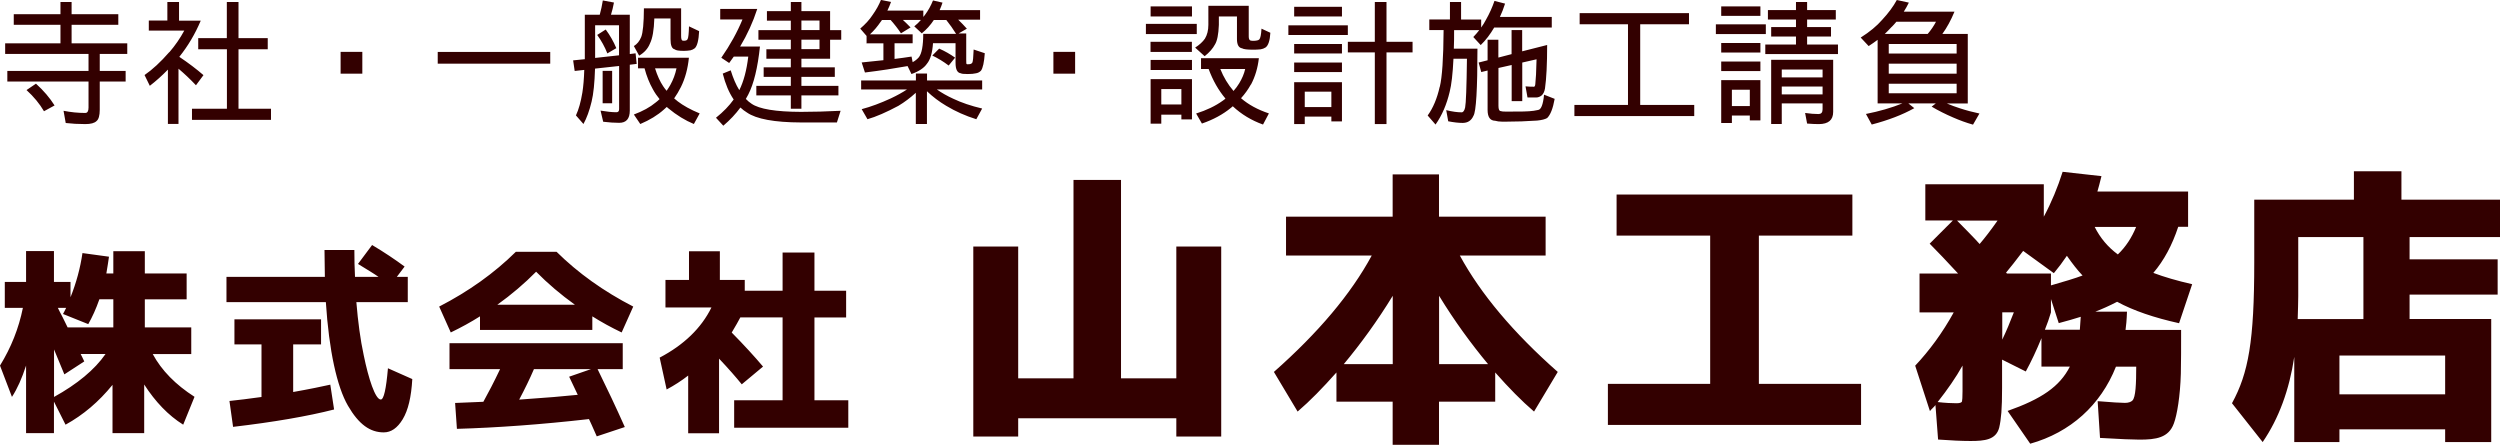 <?xml version="1.0" encoding="UTF-8"?>
<svg xmlns="http://www.w3.org/2000/svg" id="_レイヤー_2" viewBox="0 0 276.2 49.14">
  <defs>
    <style>._繧_繝_繝輔ぅ繝け繧_繧_繧_繝_{fill:#300;stroke-width:0px;}</style>
  </defs>
  <g id="hedder">
    <path class="_繧_繝_繝輔ぅ繝け繧_繧_繧_繝_" d="m16.88,39.12h4.25v-2.95h-5.13v-3.1h4.62v-2.86h-4.62v-2.46h-3.48v2.46h-.77c.13-.75.22-1.36.29-1.85l-2.93-.4c-.24,1.65-.68,3.28-1.32,4.88v-1.69h-1.83v-3.41h-3.08v3.41H.53v2.86h2c-.46,2.27-1.3,4.38-2.53,6.38l1.32,3.46c.59-.9,1.1-2.05,1.56-3.46v7.46h3.08v-3.48l1.28,2.55c1.96-1.08,3.67-2.53,5.19-4.4v5.33h3.5v-5.37c1.23,1.91,2.66,3.41,4.31,4.44l1.25-3.08c-2.09-1.34-3.63-2.9-4.62-4.73Zm-10.91,4.75v-5.26l1.14,2.75,2.2-1.43c-.04-.09-.11-.22-.2-.42l-.2-.4h2.75c-1.21,1.74-3.12,3.32-5.7,4.75Zm6.56-7.7h-5.06c-.11-.24-.29-.59-.53-1.08-.24-.46-.44-.84-.55-1.08h.92c-.09.18-.29.59-.35.68l2.79,1.12c.44-.77.86-1.69,1.23-2.75h1.54v3.1Zm23.96,6.32l.42,2.75c-2.93.75-6.65,1.39-11.16,1.92l-.4-2.86c.97-.11,2.16-.24,3.54-.44v-5.81h-2.99v-2.77h9.57v2.77h-3.08v5.26c1.87-.33,3.23-.62,4.09-.81Zm6.38-1.8l2.68,1.19c-.11,1.98-.46,3.45-1.06,4.44-.59.97-1.28,1.45-2.09,1.45-1.5,0-2.75-.86-3.96-2.95-1.21-2.09-2.09-6.05-2.44-11.44h-10.98v-2.79h10.87c-.02-1.25-.04-2.24-.04-2.97h3.3c0,1.03.02,2.02.07,2.97h2.6c-.46-.33-1.23-.79-2.27-1.43l1.56-2.09c1.36.81,2.55,1.61,3.59,2.38l-.86,1.14h1.21v2.79h-5.68c.18,2.18.44,4.14.81,5.85.53,2.6,1.28,4.91,1.89,4.91.33,0,.59-1.14.79-3.46Zm14.12-12.87c-2.38,2.35-5.19,4.36-8.47,6.05l1.28,2.86c1.14-.55,2.22-1.14,3.23-1.78v1.5h12.41v-1.5c1.01.64,2.09,1.23,3.24,1.78l1.28-2.86c-3.28-1.69-6.09-3.7-8.47-6.05h-4.49Zm-2.05,5.85c1.56-1.12,2.99-2.33,4.29-3.65,1.3,1.32,2.73,2.53,4.29,3.65h-8.58Zm13.86,7.11v-2.86h-19.14v2.86h5.59c-.68,1.43-1.3,2.62-1.85,3.61-.7.02-1.74.07-3.12.13l.2,2.86c4.45-.13,9.31-.48,14.59-1.08.11.22.4.86.86,1.91l3.1-1.03c-.95-2.13-1.96-4.27-3.01-6.4h2.79Zm-5.92.84c.2.44.75,1.58.95,2-1.41.15-3.56.33-6.47.53.62-1.17,1.17-2.29,1.63-3.37h6.31l-2.42.84Zm27.1,2.6h3.74v3.04h-12.61v-3.04h5.35v-9.15h-4.67c-.2.37-.51.95-.95,1.67,1.39,1.41,2.53,2.66,3.46,3.76l-2.35,1.96c-.64-.79-1.47-1.74-2.51-2.84v8.25h-3.41v-6.38c-.73.57-1.52,1.08-2.38,1.54l-.77-3.52c2.68-1.41,4.6-3.26,5.72-5.54h-5.08v-3.04h2.6v-3.17h3.41v3.17h2.75v1.19h4.18v-4.22h3.52v4.22h3.5v2.95h-3.5v9.15Zm39.98-16.98h4.96v20.99h-4.96v-2.02h-17.47v2.02h-4.96v-20.99h4.96v14.56h6.11v-21.92h5.25v21.92h6.11v-14.56Zm31.33.99h9.47v-4.29h-11.78v-4.67h-5.12v4.67h-11.78v4.29h9.47c-2.3,4.26-5.92,8.54-10.81,12.86l2.62,4.38c1.38-1.18,2.78-2.62,4.29-4.32v3.23h6.21v4.77h5.12v-4.77h6.21v-3.23c1.5,1.7,2.91,3.14,4.29,4.32l2.62-4.38c-4.9-4.32-8.51-8.61-10.82-12.86Zm-7.42,12h-5.41c1.89-2.27,3.71-4.77,5.41-7.55v7.55Zm5.12,0v-7.55c1.7,2.78,3.52,5.28,5.41,7.55h-5.41Zm35.33,2.18h11.29v4.54h-27.97v-4.54h11.3v-16.38h-10.34v-4.54h26.05v4.54h-10.33v16.38Zm46.43-6.72l1.44-4.29c-1.66-.38-3.1-.8-4.29-1.25,1.18-1.38,2.08-3.07,2.75-5.09h1.09v-3.9h-10.02c.1-.35.26-.9.45-1.7l-4.29-.48c-.54,1.7-1.22,3.36-2.08,4.96v-3.58h-13.09v4h3.04l-2.56,2.56c.86.86,1.92,1.98,3.14,3.3h-4.26v4.29h3.78c-1.25,2.27-2.69,4.22-4.26,5.89l1.63,5.02c.06-.1.16-.19.32-.35.13-.13.22-.22.29-.32l.29,3.81c1.41.1,2.59.16,3.58.16,1.57,0,2.82-.13,3.17-1.47.22-.93.32-2.08.32-4.38v-3.14l2.62,1.31c.61-1.12,1.18-2.33,1.73-3.68v3.14h3.14c-1.12,2.21-3.14,3.58-6.88,4.9l2.5,3.62c4.45-1.25,7.78-4.26,9.47-8.51h2.24c0,1.89-.06,3.39-.42,3.74-.16.16-.45.26-.83.26-.42,0-1.44-.06-3.01-.19l.26,4.06c2.18.13,3.62.19,4.35.19,1.82,0,3.23-.19,3.81-1.79.35-.93.7-3.01.77-5.5.03-1.25.03-2.85.03-4.83h-6.14c.06-.42.13-1.09.16-2.02h-3.49c.74-.29,1.54-.64,2.4-1.09,1.82.99,4.1,1.76,6.85,2.37Zm-23.93,7.52c0,.67-.03,1.06-.06,1.15-.06.13-.26.19-.61.19-.51,0-1.22-.03-2.08-.13,1.09-1.38,2.02-2.72,2.75-4.03v2.82Zm1.89-16.25c-.38-.45-2.05-2.14-2.5-2.59h4.48c-.74,1.06-1.41,1.92-1.98,2.59Zm2.5,10.56v-3.01h1.28c-.42,1.09-.83,2.08-1.28,3.01Zm8.58-1.09h-3.87c.26-.64.48-1.28.67-1.92v-1.47l.86,2.66c.96-.26,1.76-.48,2.43-.7l-.1,1.44Zm-3.2-4.9v-1.31h-4.86l-.1-.1c.45-.54,1.09-1.34,1.89-2.4l3.39,2.46c.51-.61.99-1.25,1.44-1.92.58.83,1.15,1.57,1.73,2.18-.86.32-2.02.67-3.49,1.09Zm4.83-6.46h4.58c-.48,1.18-1.15,2.21-2.02,3.04-1.09-.8-1.95-1.82-2.56-3.04Zm44.8,1.12v-4.13h-10.91v-3.14h-5.25v3.14h-11.01v6.94c0,8.7-.64,12.22-2.46,15.55l3.39,4.29c1.79-2.62,2.94-5.76,3.49-9.41v9.41h4.99v-1.41h11.68v1.41h5.09v-13.6h-9.02v-2.69h9.73v-3.9h-9.73v-2.46h10.02Zm-22.37,9.06c.03-1.06.06-1.92.06-2.53v-6.53h7.2v9.06h-7.26Zm16.29,4.03v4.29h-11.68v-4.29h11.68ZM3.98,9.25c.84.76,1.52,1.56,2.05,2.4l-1.17.64c-.48-.82-1.12-1.6-1.93-2.34l1.05-.71Zm5.8-3.29H.57v-1.17h6.11v-2.05H1.52v-1.17h5.16V.22h1.23v1.35h5.16v1.17h-5.16v2.05h6.15v1.17h-3.04v1.88h2.86v1.17h-2.86v3.11c0,.65-.12,1.06-.35,1.25-.23.23-.64.34-1.25.34-.77,0-1.49-.04-2.16-.12l-.24-1.35c.8.16,1.6.24,2.4.24.24,0,.36-.2.36-.59v-2.88H.81v-1.17h8.97v-1.88Zm12.11-1.75h3.17V.22h1.29v3.99h3.23v1.23h-3.23v6.57h3.59v1.23h-8.73v-1.23h3.86v-6.57h-3.17v-1.23Zm-3.18,1.56c.64-.74,1.19-1.54,1.65-2.39h-3.92v-1.11h2.05V.22h1.29v2.06h2.4c-.62,1.47-1.41,2.8-2.37,4,1.03.69,1.92,1.37,2.67,2.02l-.83,1.12c-.64-.68-1.29-1.29-1.93-1.83v6.1h-1.17v-6c-.65.67-1.32,1.27-2,1.79l-.58-1.19c.87-.6,1.78-1.44,2.73-2.53Zm21.32,2.37h-2.4v-2.41h2.4v2.41Zm20.76-1.11h-12.43v-1.29h12.43v1.29Zm6.13-3.77c.48.65.87,1.34,1.17,2.06l-.99.58c-.28-.72-.66-1.4-1.12-2.04l.94-.6Zm3.69,2.88l-.58-1.05c.36-.22.63-.55.81-1,.19-.48.29-1.53.3-3.17h4.11v3.04c0,.28.04.45.12.51.06.02.12.03.2.03.08,0,.17-.01.25-.04.07-.03.12-.08.15-.15.08-.14.13-.61.15-1.4l1.12.53c-.05,1.01-.21,1.64-.48,1.89-.14.11-.3.19-.48.23-.26.04-.5.06-.72.06-.55,0-.89-.05-1.02-.17-.31-.07-.46-.44-.46-1.12v-2.29h-1.79c-.04,1.28-.2,2.2-.48,2.76-.22.56-.62,1.01-1.2,1.35Zm-6.06,1.57c-.03.99-.1,1.83-.21,2.52-.17,1.02-.4,1.86-.71,2.52l.83.95c.36-.65.66-1.47.9-2.47.21-.85.33-2.07.38-3.65l2.66-.29v4.77c0,.23-.1.34-.3.34-.47,0-1.05-.06-1.75-.18l.29,1.23c.65.08,1.24.12,1.77.12.78,0,1.17-.45,1.17-1.35v-5.07l.76-.09-.12-1.17-.64.08V1.63h-2.08c.13-.41.24-.86.33-1.35l-1.23-.23c-.08.53-.2,1.06-.34,1.58h-1.65v4.91l-1.29.13.17,1.17,1.09-.12Zm1.2-4.92h2.64v3.32l-2.64.29v-3.6Zm1.88,5.04v3.58h-1.05v-3.58h1.05Zm6.03,3.98s.1.1.17.15c.93.77,1.88,1.35,2.83,1.74l.64-1.17c-1.02-.42-1.82-.87-2.42-1.33-.15-.11-.28-.22-.4-.33.27-.38.52-.8.75-1.26.47-.95.76-2.03.88-3.23h-5.62v1.17h.72c.23.87.54,1.64.92,2.31.21.39.46.75.74,1.09-.14.14-.29.27-.44.38-.61.51-1.41.95-2.4,1.32l.71,1.05c1.04-.44,1.91-.97,2.61-1.6.11-.09.21-.19.32-.29Zm-1.29-4.26h2.37c-.13.64-.36,1.26-.69,1.85-.13.22-.26.43-.4.63-.14-.16-.27-.33-.38-.5-.35-.52-.65-1.18-.9-1.98Zm15-2.11h-2.7v1.05h2.7v.95h-3v1.05h3v1h-3.81v1.05h3.81v1.47h1.17v-1.47h4.09v-1.05h-4.09v-1h3.69v-1.05h-3.69v-.95h3.17v-2.1h1.23v-1.06h-1.23V1.23h-3.17V.22h-1.17v1.01h-2.64v1.05h2.64v1.05h-3.58v1.06h3.58v1.05Zm1.17-3.17h2v1.05h-2v-1.05Zm0,2.11h2v1.05h-2v-1.05Zm-7.49,6.6c-.51-.75-.91-1.7-1.2-2.85l.88-.36c.27.87.58,1.6.95,2.19.48-.96.81-2.19.99-3.71h-1.6c-.17.23-.34.47-.51.71l-.87-.58c.98-1.41,1.76-2.82,2.34-4.23h-2.46V.99h4.09c-.47,1.45-1.1,2.83-1.89,4.15h2.19c-.25,2.35-.68,4.12-1.29,5.3-.09.17-.18.33-.27.49.2.21.41.39.63.53.85.59,2.67.89,5.46.9,1.36,0,2.82-.04,4.38-.12l-.41,1.29h-3.97c-2.94-.01-4.93-.38-5.97-1.1-.26-.16-.5-.34-.72-.55-.52.71-1.15,1.38-1.89,2.01l-.81-.88c.81-.65,1.46-1.32,1.95-2.01Zm21.95-4.84l.76-.77c.64.28,1.23.62,1.76,1l-.71.87c-.58-.44-1.19-.81-1.82-1.11Zm4.86,7.03c-1.19-.37-2.29-.86-3.32-1.48-.78-.46-1.49-1-2.13-1.61v3.62h-1.23v-3.45c-.6.55-1.24,1.03-1.92,1.44-1.33.71-2.47,1.21-3.42,1.48l-.64-1.11c1.02-.27,2.09-.67,3.22-1.19.7-.33,1.29-.66,1.79-.99h-5.07v-.99h6.05v-.77h1.23v.77h6.09v.99h-5.01c.54.38,1.14.72,1.82,1.03.9.43,1.96.79,3.19,1.08l-.64,1.17Zm-12.14-8.38h1.88v1.86c-.76.09-1.56.17-2.4.25l.36,1.11c1.7-.21,3.27-.45,4.71-.71l.43.88c.82-.29,1.39-.67,1.71-1.14.38-.46.6-1.22.67-2.27h2.49v2.17c0,.74.2,1.12.6,1.16.05.05.3.08.75.08.39,0,.69-.03.89-.08.21-.03.4-.12.57-.29.21-.29.35-.93.42-1.93l-1.23-.41c-.03.86-.08,1.34-.15,1.46-.06.07-.12.12-.17.13-.08.03-.19.04-.33.04-.06,0-.1,0-.13-.03-.03,0-.04-.17-.04-.5v-2.87h-.85l.92-.53c-.3-.34-.62-.67-.96-1h2.42v-1.05h-4.47c.12-.27.23-.54.32-.83l-1.05-.24c-.24.6-.54,1.13-.89,1.6-.05.07-.11.15-.18.22v-.7h-3.97c.15-.3.28-.62.4-.95l-1.11-.23c-.22.55-.53,1.11-.93,1.67-.33.51-.79,1.01-1.36,1.5l.7.81v.76Zm1.58-2.38c.04-.06.08-.12.14-.2h.96c.43.48.81.97,1.14,1.47l1.06-.65c-.27-.28-.55-.55-.85-.83h2c-.22.25-.46.49-.74.71l.83.77c.5-.4.95-.89,1.33-1.47h1.38c.4.5.76,1.01,1.08,1.53h-3.63c0,1.32-.17,2.18-.48,2.58-.18.21-.41.4-.69.55l-.12-.62c-.59.09-1.21.18-1.88.26v-1.73h2v-.99h-4.71c.44-.41.83-.87,1.18-1.39Zm21.48,5.73h-2.4v-2.41h2.4v2.41Zm20.58-4.98l.99.46c-.05.87-.23,1.42-.54,1.63-.16.1-.34.17-.54.2-.29.03-.56.04-.81.04-.66,0-1.07-.05-1.23-.15-.38-.06-.57-.4-.57-1.02V1.82h-2v.93c-.04,1.06-.19,1.78-.43,2.16-.23.44-.61.88-1.14,1.3l-1.05-.95c.48-.31.84-.64,1.08-.99.25-.41.38-.92.38-1.53V.64h4.46v3.39c0,.25.06.4.2.45.09.02.19.03.31.03.13,0,.26-.01.41-.04.11-.02.2-.06.25-.12.12-.12.2-.51.24-1.18Zm-7.68,2.58h-4.57v-1.12h4.57v1.12Zm6.53,3.6c.46-.87.75-1.84.87-2.91h-6.39v1.19h.84c.47,1.27,1.09,2.36,1.86,3.27-.09.08-.18.16-.29.23-.82.59-1.8,1.06-2.95,1.42l.64,1.11c1.25-.43,2.32-1.01,3.21-1.74.07-.06.13-.12.2-.17.95.89,2.06,1.56,3.34,2.02l.65-1.23c-1.23-.41-2.26-.97-3.08-1.68.43-.47.79-.98,1.09-1.52Zm-1.93.71c-.61-.71-1.1-1.52-1.46-2.43h2.75c-.12.53-.34,1.05-.66,1.58-.18.3-.39.58-.63.85Zm-4.59-8.23h-4.57V.71h4.57v1.11Zm0,5.91h-4.57v-1.11h4.57v1.11Zm.53-3.97h-5.62v-1.12h5.62v1.12Zm-.53,9.43v-4.45h-4.57v4.92h1.18v-.99h2.22v.52h1.17Zm-3.39-1.65v-1.7h2.22v1.7h-2.22Zm20.61-7.67h-6.57v-1.07h6.57v1.07Zm0,.75h2.98V.22h1.29v4.4h2.88v1.17h-2.88v7.92h-1.29v-7.92h-2.98v-1.17Zm-.65-2.8h-5.28V.75h5.28v1.07Zm0,4.09h-5.28v-1.05h5.28v1.05Zm0,2.05h-5.28v-1.05h5.28v1.05Zm0,5.45v-4.33h-5.28v4.63h1.17v-.83h2.94v.53h1.17Zm-4.11-1.58v-1.7h2.94v1.7h-2.94Zm20.2.34v-4.38l-.7.17-.29-1.05.99-.25v-2.27h1.19v1.97l1.46-.38v-2.66h1.17v2.35l2.76-.7c0,2.11-.08,3.71-.24,4.81-.06.35-.19.62-.4.79-.18.13-.38.2-.58.2h-.95l-.22-1.23c.31.03.62.04.93.04.08,0,.13-.09.15-.27.06-.51.11-1.43.14-2.76l-1.58.36v4.26h-1.17v-3.99l-1.46.33v4.18c0,.37.08.57.24.58.09.04.29.06.6.06,1.7,0,2.55-.02,2.55-.04.34-.02.67-.07.98-.14.34-.03.56-.59.67-1.69l1.17.46c-.19,1.06-.46,1.76-.83,2.12-.24.14-.61.23-1.11.28-1.15.08-2.3.12-3.44.12h-.43c-.31,0-.57-.04-.77-.1-.55-.01-.83-.41-.83-1.19Zm-5.28-2.58c.26-1.06.4-3.15.42-6.27h-1.58v-1.17h2.28V.22h1.23v1.94h2.22v.88c.2-.28.38-.56.52-.84.4-.7.71-1.4.95-2.1l1.17.3c-.16.51-.35,1-.57,1.47h5.73v1.17h-6.36c-.44.75-.93,1.4-1.49,1.94l-.82-.89c.24-.25.46-.5.66-.76h-2.78c0,.74,0,1.42-.03,2.05h2.61c0,4.49-.15,6.96-.44,7.41-.23.53-.63.79-1.2.79-.44,0-.97-.06-1.59-.18l-.22-1.23c.66.16,1.22.24,1.7.24.18,0,.31-.18.39-.54.09-.43.16-2.22.2-5.38h-1.49c-.08,1.67-.22,2.89-.42,3.66-.33,1.4-.85,2.6-1.56,3.61l-.87-1c.6-.83,1.04-1.88,1.33-3.17Zm28.12,3.23h-13.25v-1.23h5.92V2.68h-5.34v-1.23h12.08v1.23h-5.39v8.91h5.97v1.23Zm7.3-11.07h-4.33V.71h4.33v1.05Zm3.93.41h-3.1v-1.05h3.1V.22h1.23v.89h3.17v1.05h-3.17v.83h2.64v1.05h-2.64v.88h3.41v1.05h-8.03v-1.05h3.39v-.88h-2.74v-1.05h2.74v-.83Zm2.52,10.44c-.45,0-.96-.04-1.51-.12l.22,1.17c.49.04.92.06,1.29.06,1.06,0,1.59-.45,1.59-1.35v-5.75h-6.85v7.09h1.17v-2.28h4.51v.65c0,.35-.14.52-.42.52Zm-4.09-4.92h4.51v.87h-4.51v-.87Zm0,2.75v-.87h4.51v.87h-4.51Zm-1.76-6.67h-5.52v-1.07h5.52v1.07Zm-.6,4.09h-4.33v-1.05h4.33v1.05Zm0-2.05h-4.33v-1.05h4.33v1.05Zm0,7.51v-4.46h-4.33v4.74h1.18v-.83h1.98v.54h1.17Zm-3.15-1.59v-1.81h1.98v1.81h-1.98Zm22.52-.29l-.45.35c.74.44,1.54.84,2.38,1.2.71.31,1.44.58,2.19.79l.71-1.23c-.71-.15-1.44-.34-2.17-.58-.49-.16-.97-.33-1.43-.53h2.31V3.75h-2.81c.5-.69.95-1.51,1.34-2.46h-5.6c.21-.33.4-.67.56-1l-1.33-.29c-.39.72-.93,1.45-1.62,2.19-.58.67-1.37,1.33-2.37,1.96l.88.94c.34-.22.67-.45.99-.69v7.02h2.75c-1.22.49-2.57.88-4.04,1.17l.64,1.17c1.83-.48,3.4-1.08,4.7-1.81l-.66-.53h3.03Zm2.31-3.29h-7.5v-1.11h7.5v1.11Zm0-3.28v1.05h-7.5v-1.05h7.5Zm-7.17-1.89c.18-.18.35-.37.51-.57h4.38c-.25.48-.56.93-.92,1.35h-4.74c.26-.25.51-.51.76-.78Zm-.33,7.33v-1.05h7.5v1.05h-7.5Z"></path>
  </g>
</svg>
